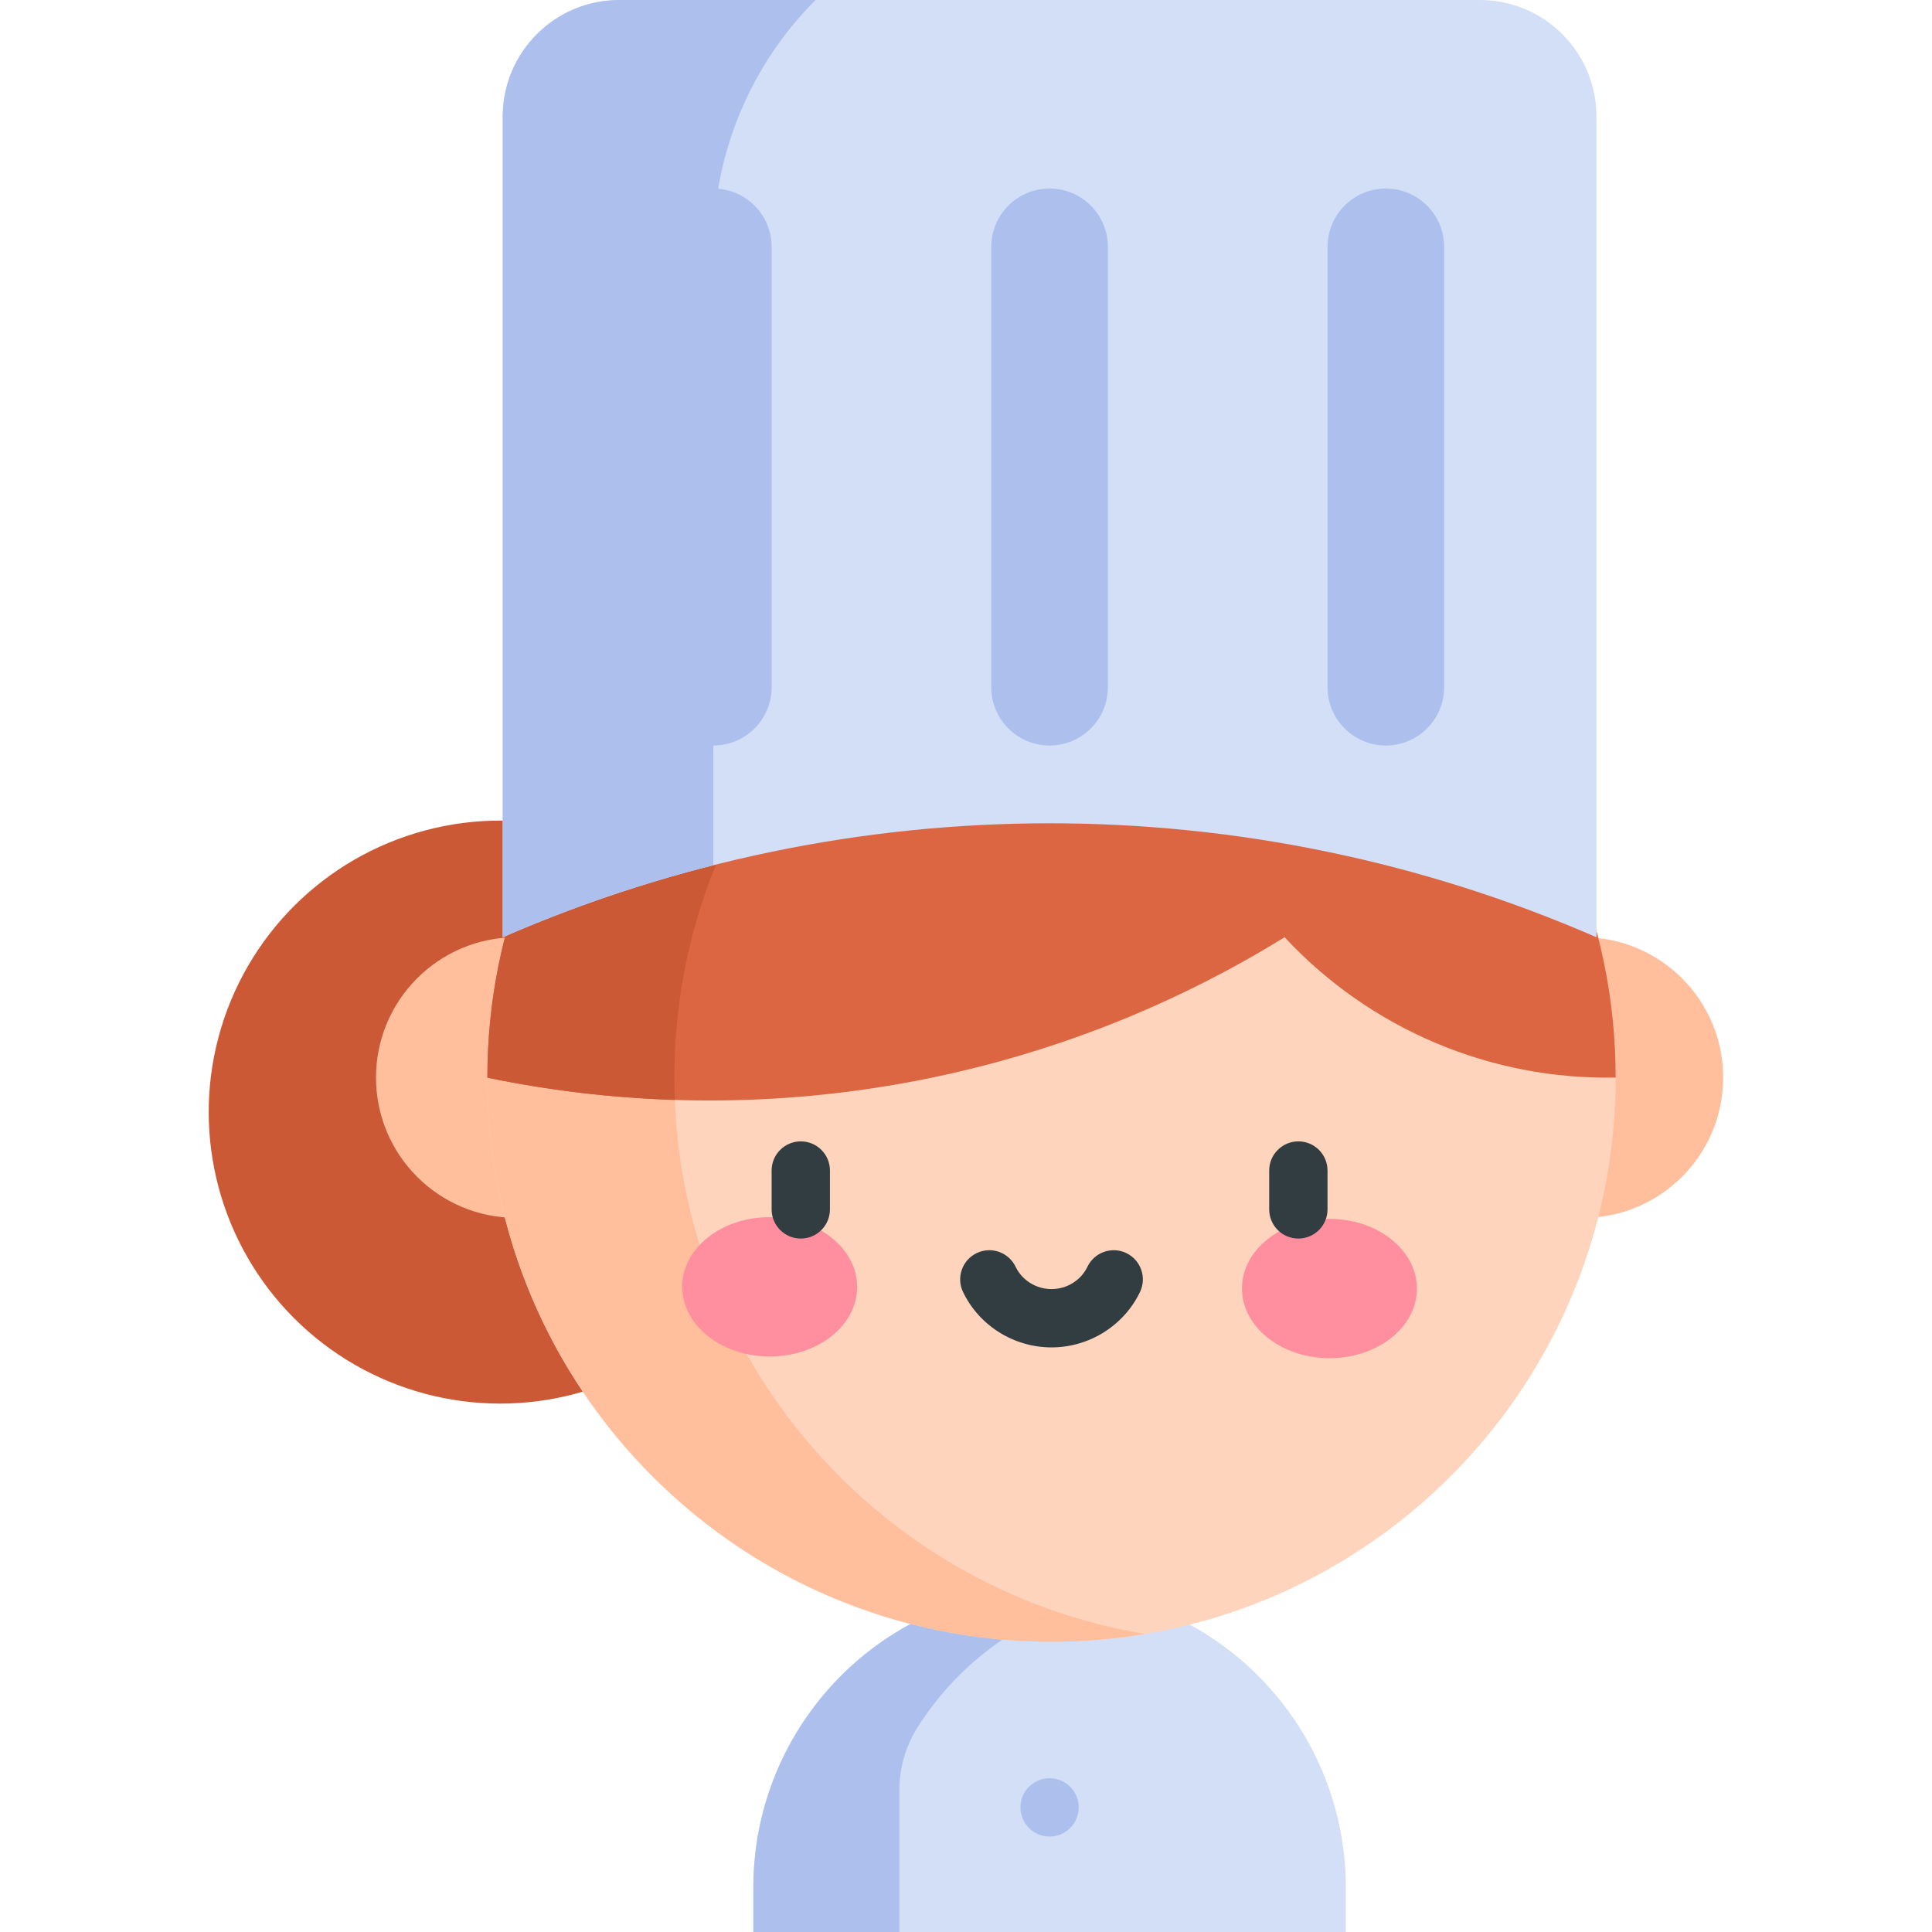 <svg id="Capa_1" enable-background="new 0 0 497 497" height="512" viewBox="0 0 497 497" width="512" xmlns="http://www.w3.org/2000/svg"><path d="m269.999 408.758c-42.021 0-76.208 34.487-76.208 76.877v11.365h152.418v-11.365c0-42.39-34.187-76.877-76.21-76.877z" fill="#d2dff7"/><path d="m269.999 408.758c-42.027 0-76.208 34.494-76.208 76.877v11.365h37.572v-36.554c0-5.723 1.645-11.322 4.711-16.154 10.942-17.242 28.51-29.809 49.06-34.006-4.893-.999-9.953-1.528-15.135-1.528z" fill="#adc0ed"/><circle cx="270" cy="464.945" fill="#adc0ed" r="7.5"/><ellipse cx="128.725" cy="286.1" fill="#cb5935" rx="75" ry="75" transform="matrix(.707 -.707 .707 .707 -164.601 174.819)"/><circle cx="132.824" cy="277.199" fill="#ffbf9d" r="36.099"/><circle cx="407.176" cy="277.199" fill="#ffbf9d" r="36.099"/><path d="m311.184 416.537c60.347-17.591 104.443-73.311 104.443-139.337 0-80.153-64.976-145.129-145.129-145.129-80.15 0-145.127 64.976-145.127 145.129 0 66.026 44.097 121.746 104.442 139.337 12.91 3.763 26.56 5.789 40.684 5.789 14.127.001 27.777-2.025 40.687-5.789z" fill="#ffd4bd"/><path d="m173.481 277.2c0-71.957 52.372-131.671 121.073-143.133-7.825-1.306-15.859-1.996-24.055-1.996-80.15 0-145.127 64.976-145.127 145.129 0 80.15 64.977 145.126 145.127 145.126 8.196 0 16.229-.69 24.055-1.996-68.701-11.461-121.073-71.175-121.073-143.13z" fill="#ffbf9d"/><path d="m330.459 241.095c21.954 23.612 52.934 36.748 85.169 36.104 0-80.644-65.481-145.128-145.129-145.128-80.15 0-145.127 64.976-145.127 145.129v.026c70.856 14.705 144.207 1.479 205.087-36.131z" fill="#dd6642"/><path d="m294.534 134.07c-7.826-1.308-15.854-1.999-24.035-1.999-80.15 0-145.127 64.976-145.127 145.129v.026c16.006 3.322 32.139 5.204 48.228 5.716-.074-1.906-.119-3.819-.119-5.742 0-71.95 52.362-131.66 121.053-143.13z" fill="#cb5935"/><path d="m380.68.002c-2.217 0-219.128 0-221.353 0-16.569 0-30 13.432-30 30v211.1c89.459-38.985 191.426-39.186 281.353 0v-211.1c0-16.569-13.431-30-30-30z" fill="#d2dff7"/><g fill="#adc0ed"><path d="m209.798 0h-50.478c-16.569 0-30 13.431-30 30v211.1c17.647-7.69 35.768-13.86 54.175-18.525v-159.074c0-23.818 9.461-46.66 26.303-63.501z"/><path d="m183.499 48.501c-8.284 0-15 6.716-15 15v113.281c0 8.284 6.716 15 15 15s15-6.716 15-15v-113.281c0-8.284-6.716-15-15-15z"/><path d="m270 48.501c-8.284 0-15 6.716-15 15v113.281c0 8.284 6.716 15 15 15s15-6.716 15-15v-113.281c0-8.284-6.716-15-15-15z"/><path d="m356.502 48.501c-8.284 0-15 6.716-15 15v113.281c0 8.284 6.716 15 15 15s15-6.716 15-15v-113.281c0-8.284-6.716-15-15-15z"/></g><path d="m220.498 331.102c-.031 9.896-10.13 17.886-22.556 17.847s-22.475-8.092-22.444-17.988 10.13-17.886 22.556-17.847c12.427.039 22.475 8.092 22.444 17.988z" fill="#ff8e9e"/><path d="m319.498 331.394c-.031 9.896 10.017 17.949 22.444 17.988 12.426.039 22.525-7.951 22.556-17.847s-10.017-17.949-22.444-17.988c-12.426-.04-22.525 7.951-22.556 17.847z" fill="#ff8e9e"/><path d="m205.998 293.614c-4.142 0-7.5 3.358-7.5 7.5v10c0 4.142 3.358 7.5 7.5 7.5s7.5-3.358 7.5-7.5v-10c0-4.142-3.358-7.5-7.5-7.5z" fill="#313d40"/><path d="m333.998 293.614c-4.142 0-7.5 3.358-7.5 7.5v10c0 4.142 3.358 7.5 7.5 7.5s7.5-3.358 7.5-7.5v-10c0-4.142-3.358-7.5-7.5-7.5z" fill="#313d40"/><path d="m289.734 322.348c-3.737-1.789-8.215-.206-10.001 3.531-1.666 3.484-5.291 5.735-9.234 5.735s-7.568-2.251-9.234-5.735c-1.787-3.737-6.266-5.317-10.001-3.531-3.737 1.787-5.318 6.265-3.531 10.001 4.144 8.666 13.08 14.265 22.766 14.265s18.623-5.599 22.766-14.265c1.787-3.736.206-8.214-3.531-10.001z" fill="#313d40"/></svg>